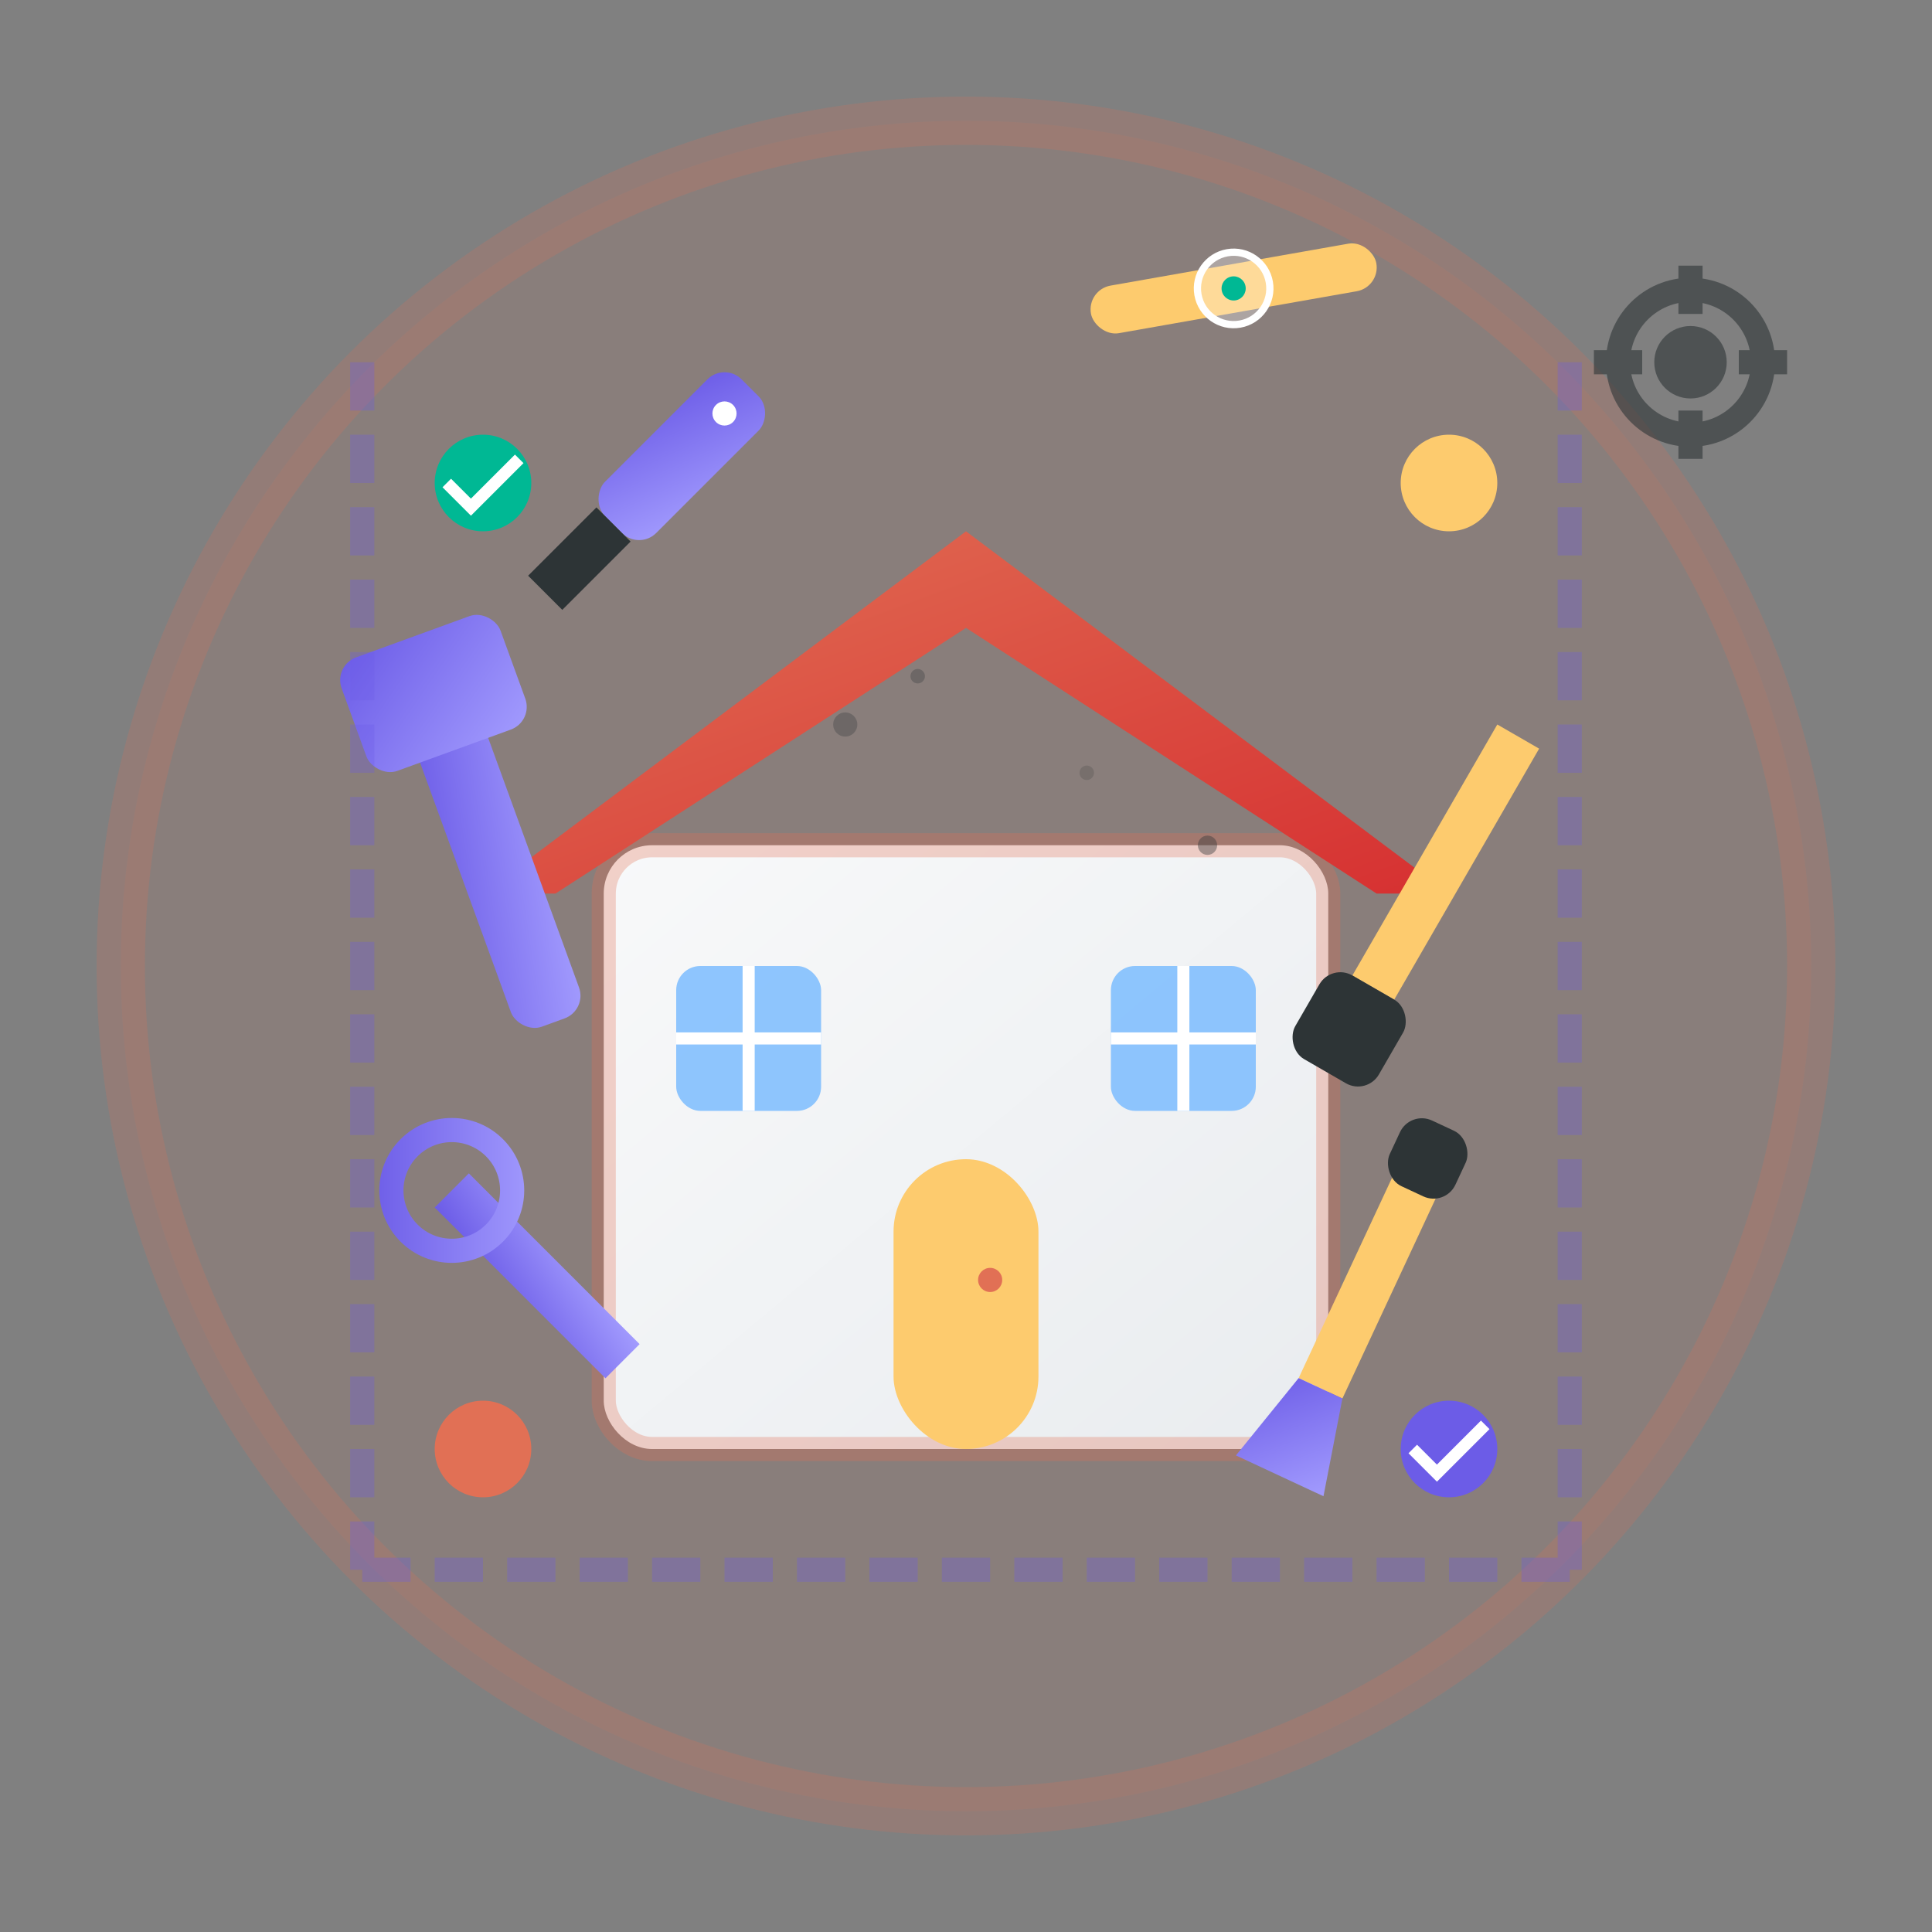 <svg width="80" height="80" viewBox="0 0 80 80" fill="none" xmlns="http://www.w3.org/2000/svg">
  <rect x="0" y="0" width="80" height="80" fill="#808080" stroke="none"/>
  <defs>
    <linearGradient id="houseGradient" x1="0%" y1="0%" x2="100%" y2="100%">
      <stop offset="0%" style="stop-color:#f8f9fa;stop-opacity:1" />
      <stop offset="100%" style="stop-color:#e9ecef;stop-opacity:1" />
    </linearGradient>
    <linearGradient id="roofGradient" x1="0%" y1="0%" x2="100%" y2="100%">
      <stop offset="0%" style="stop-color:#e17055;stop-opacity:1" />
      <stop offset="100%" style="stop-color:#d63031;stop-opacity:1" />
    </linearGradient>
    <linearGradient id="toolGradient" x1="0%" y1="0%" x2="100%" y2="100%">
      <stop offset="0%" style="stop-color:#6c5ce7;stop-opacity:1" />
      <stop offset="100%" style="stop-color:#a29bfe;stop-opacity:1" />
    </linearGradient>
  </defs>
  
  <!-- Background circle -->
  <circle cx="40" cy="40" r="35" fill="rgba(225,112,85,0.1)" stroke="rgba(225,112,85,0.2)" stroke-width="2"/>
  
  <!-- House structure -->
  <rect x="25" y="35" width="30" height="25" rx="2" fill="url(#houseGradient)" stroke="rgba(225,112,85,0.3)" stroke-width="1"/>
  
  <!-- Roof -->
  <path d="M20 37 L40 22 L60 37 L57 37 L40 26 L23 37 Z" fill="url(#roofGradient)"/>
  
  <!-- Windows -->
  <rect x="28" y="40" width="6" height="6" rx="1" fill="#74b9ff" opacity="0.8"/>
  <rect x="46" y="40" width="6" height="6" rx="1" fill="#74b9ff" opacity="0.8"/>
  
  <!-- Window frames -->
  <line x1="31" y1="40" x2="31" y2="46" stroke="white" stroke-width="0.5"/>
  <line x1="28" y1="43" x2="34" y2="43" stroke="white" stroke-width="0.5"/>
  <line x1="49" y1="40" x2="49" y2="46" stroke="white" stroke-width="0.5"/>
  <line x1="46" y1="43" x2="52" y2="43" stroke="white" stroke-width="0.5"/>
  
  <!-- Door -->
  <rect x="37" y="48" width="6" height="12" rx="3" fill="#fdcb6e"/>
  <circle cx="41" cy="53" r="0.5" fill="#e17055"/>
  
  <!-- Tools around the house -->
  <!-- Hammer -->
  <g transform="translate(15, 25) rotate(-20)">
    <rect x="0" y="4" width="3" height="15" rx="1" fill="url(#toolGradient)"/>
    <rect x="-2" y="2" width="7" height="5" rx="1" fill="url(#toolGradient)"/>
  </g>
  
  <!-- Screwdriver -->
  <g transform="translate(62, 30) rotate(30)">
    <rect x="0" y="0" width="2" height="12" fill="#fdcb6e"/>
    <rect x="-1" y="12" width="4" height="4" rx="1" fill="#2d3436"/>
  </g>
  
  <!-- Wrench -->
  <g transform="translate(18, 50) rotate(-45)">
    <rect x="0" y="0" width="2" height="10" fill="url(#toolGradient)"/>
    <circle cx="1" cy="0" r="2.5" fill="none" stroke="url(#toolGradient)" stroke-width="1"/>
  </g>
  
  <!-- Paint brush -->
  <g transform="translate(58, 48) rotate(25)">
    <rect x="0" y="0" width="2" height="10" fill="#fdcb6e"/>
    <path d="M0 10 L2 10 L3 14 L-1 14 Z" fill="url(#toolGradient)"/>
    <rect x="-0.5" y="-2" width="3" height="3" rx="1" fill="#2d3436"/>
  </g>
  
  <!-- Drill -->
  <g transform="translate(30, 15) rotate(45)">
    <rect x="0" y="0" width="3" height="8" rx="1" fill="url(#toolGradient)"/>
    <rect x="0.5" y="8" width="2" height="4" fill="#2d3436"/>
    <circle cx="1.5" cy="1.5" r="0.5" fill="white"/>
  </g>
  
  <!-- Level -->
  <g transform="translate(45, 12) rotate(-10)">
    <rect x="0" y="0" width="12" height="2" rx="1" fill="#fdcb6e"/>
    <circle cx="6" cy="1" r="1.5" fill="rgba(255,255,255,0.3)" stroke="white" stroke-width="0.3"/>
    <circle cx="6" cy="1" r="0.5" fill="#00b894"/>
  </g>
  
  <!-- Construction lines/plans -->
  <g opacity="0.3">
    <line x1="15" y1="65" x2="65" y2="65" stroke="#6c5ce7" stroke-width="1" stroke-dasharray="2,1"/>
    <line x1="15" y1="15" x2="15" y2="65" stroke="#6c5ce7" stroke-width="1" stroke-dasharray="2,1"/>
    <line x1="65" y1="15" x2="65" y2="65" stroke="#6c5ce7" stroke-width="1" stroke-dasharray="2,1"/>
  </g>
  
  <!-- Progress indicators -->
  <circle cx="20" cy="20" r="2" fill="#00b894"/>
  <circle cx="60" cy="20" r="2" fill="#fdcb6e"/>
  <circle cx="20" cy="60" r="2" fill="#e17055"/>
  <circle cx="60" cy="60" r="2" fill="#6c5ce7"/>
  
  <!-- Checkmarks in progress circles -->
  <path d="M18.5 20 L19.5 21 L21.5 19" stroke="white" stroke-width="0.5" fill="none"/>
  <path d="M58.5 60 L59.5 61 L61.5 59" stroke="white" stroke-width="0.5" fill="none"/>
  
  <!-- Gear/settings -->
  <g transform="translate(70, 15)" opacity="0.6">
    <circle cx="0" cy="0" r="3" fill="none" stroke="#2d3436" stroke-width="1"/>
    <circle cx="0" cy="0" r="1.5" fill="#2d3436"/>
    <rect x="-0.5" y="-4" width="1" height="2" fill="#2d3436"/>
    <rect x="-0.5" y="2" width="1" height="2" fill="#2d3436"/>
    <rect x="-4" y="-0.5" width="2" height="1" fill="#2d3436"/>
    <rect x="2" y="-0.5" width="2" height="1" fill="#2d3436"/>
  </g>
  
  <!-- Renovation dust/particles -->
  <circle cx="35" cy="30" r="0.5" fill="rgba(45,52,54,0.3)"/>
  <circle cx="45" cy="32" r="0.3" fill="rgba(45,52,54,0.2)"/>
  <circle cx="50" cy="35" r="0.4" fill="rgba(45,52,54,0.4)"/>
  <circle cx="38" cy="28" r="0.3" fill="rgba(45,52,54,0.3)"/>
</svg>
